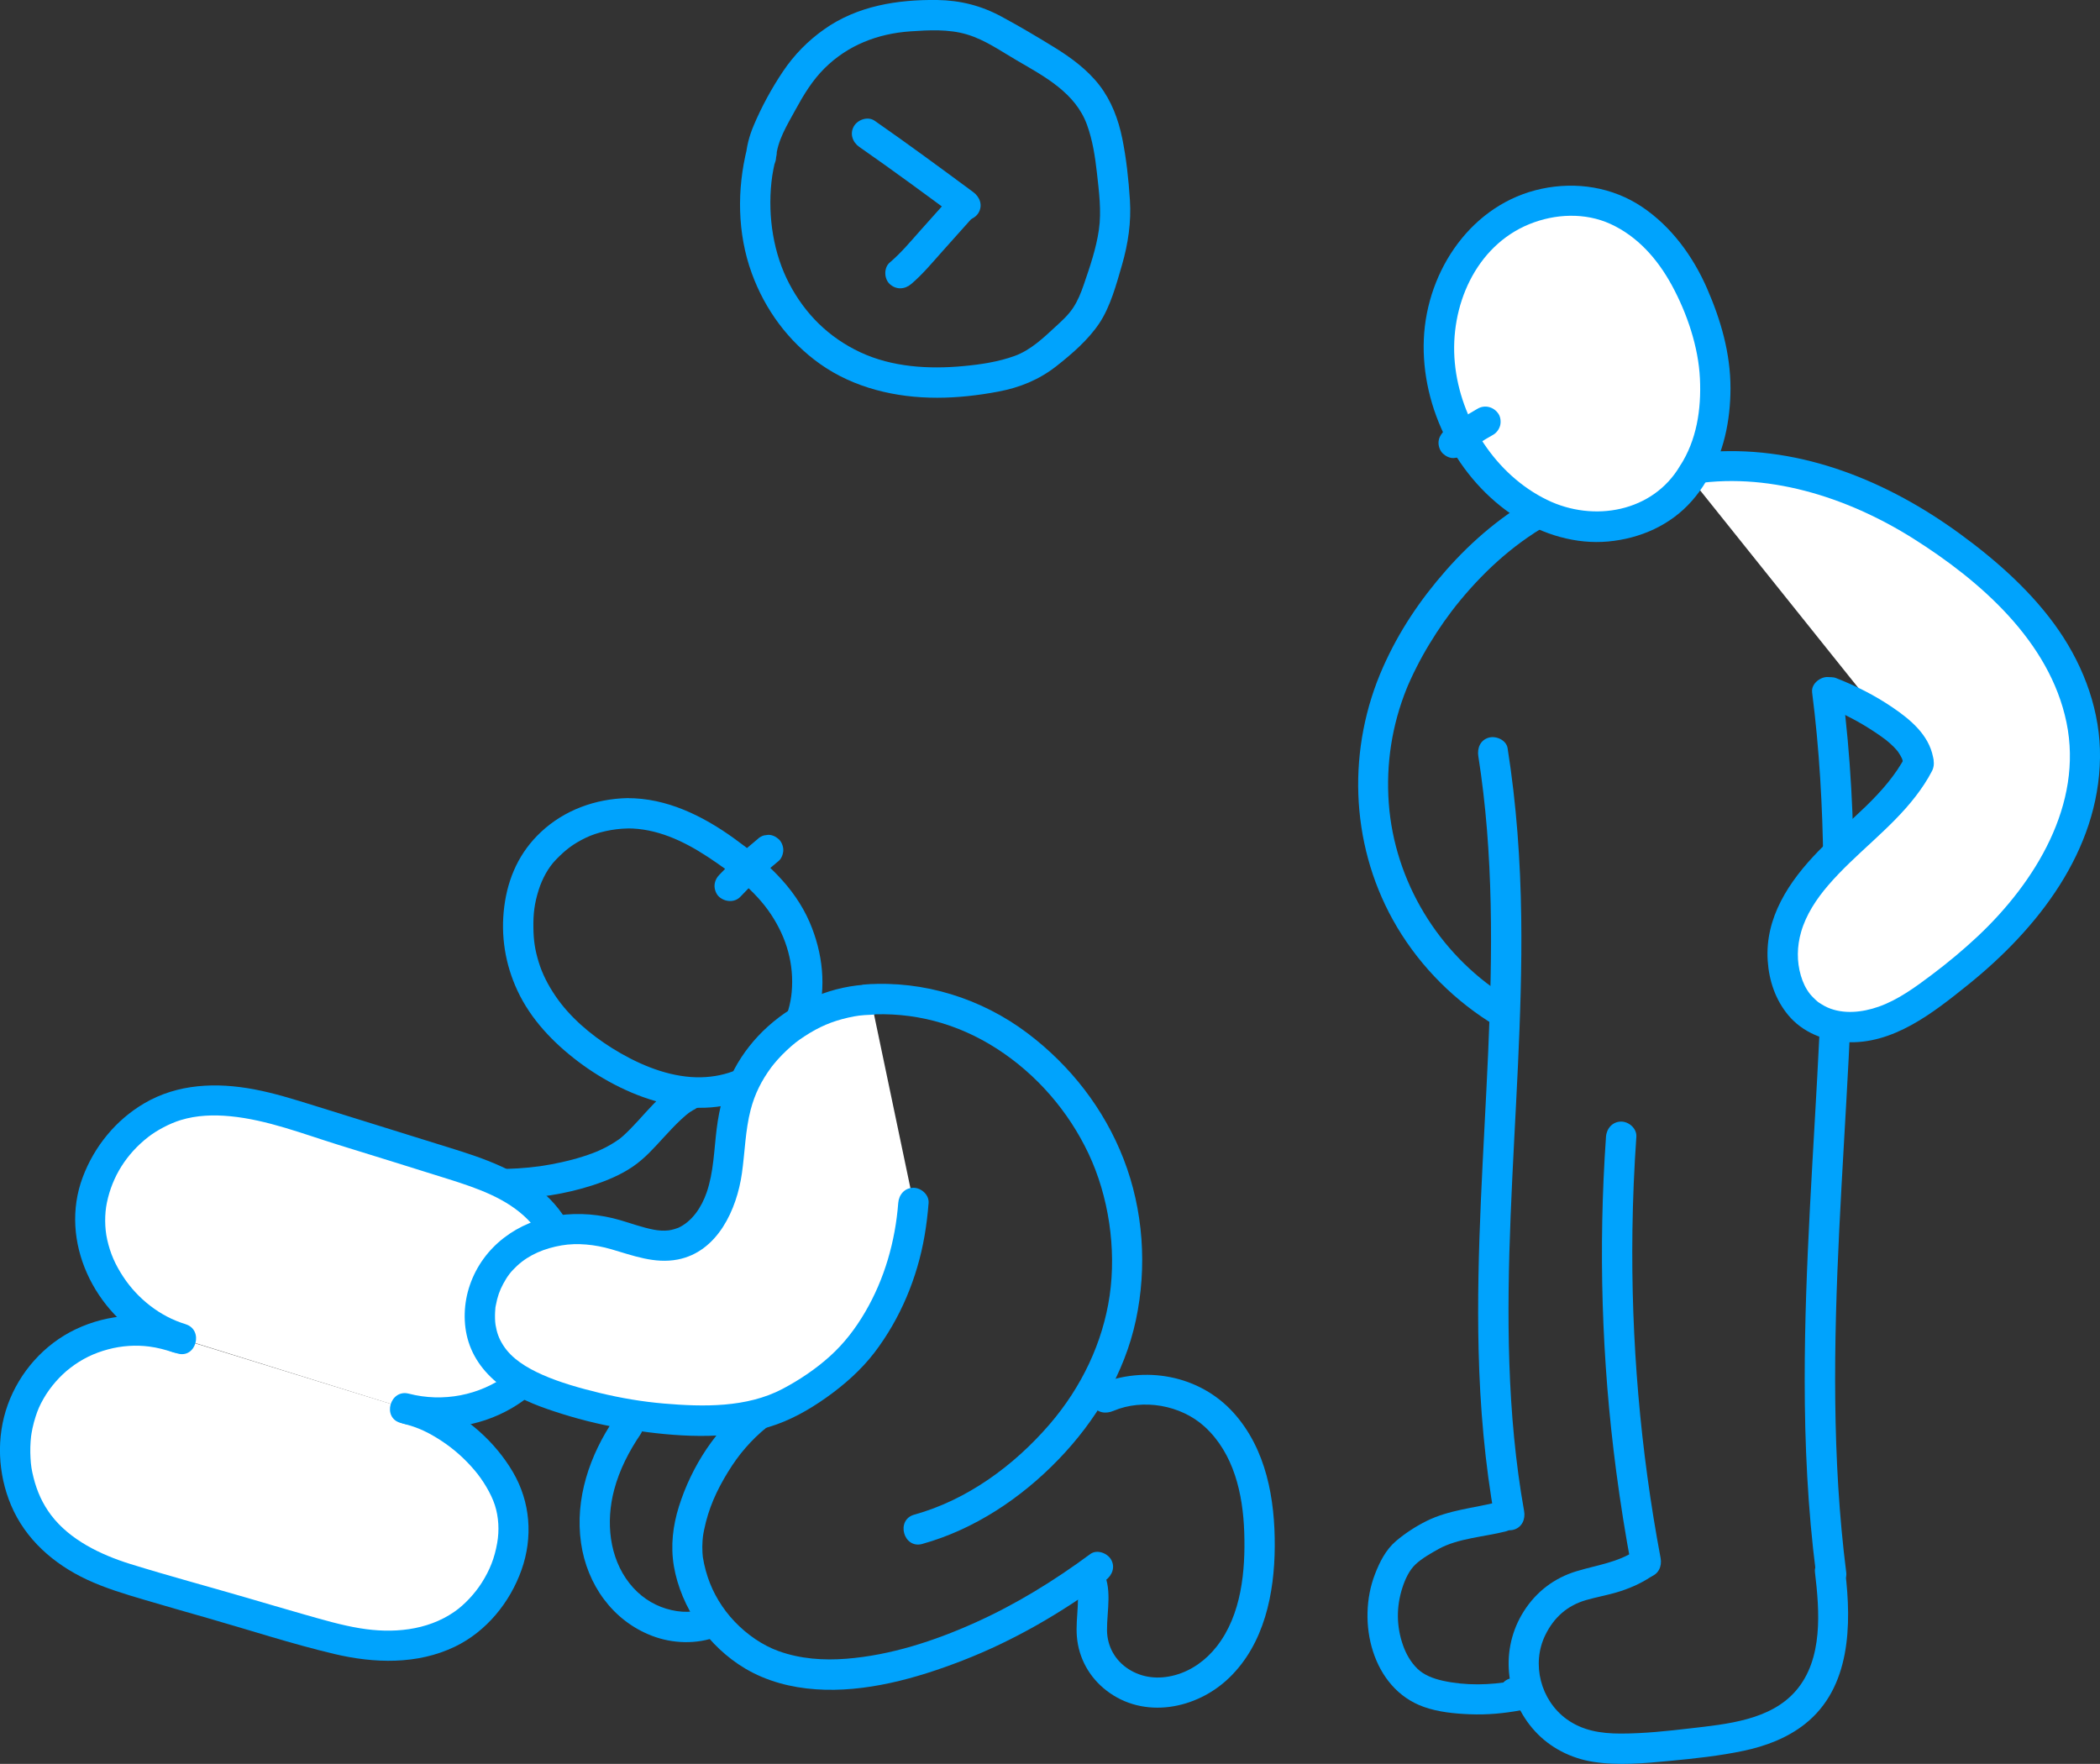 <svg xmlns="http://www.w3.org/2000/svg" id="arm" viewBox="0 0 443.97 372.91"><rect x="0" y="0" width="443.97" height="372.91" fill="#333333" stroke="none"/><defs><style>      .cls-1 {        fill: #00a3fd;      }      .cls-1, .cls-2 {        stroke-width: 0px;      }      .cls-2 {        fill: #fff;      }    </style></defs><g><g><path class="cls-2" d="M37.46,282.81c-11.63-3.96-23.39.28-29.84,9.44-6.45,9.16-5.75,22.7,1.6,31.15,4.64,5.33,11.31,8.49,18.08,10.52,6.77,2.03,13.39,3.92,20.19,5.85,7.55,2.14,15.17,4.52,22.77,6.49,7.59,1.97,15.87,2.61,23.12-.39,9.52-3.93,15.93-14.37,15.13-24.64-.8-10.27-12.25-20.91-22.26-23.32"></path><path class="cls-1" d="M38.32,279.71c-7.37-2.45-15.36-2.01-22.37,1.34-6.63,3.17-11.81,9.03-14.3,15.91s-2.11,14.63.69,21.27c3.04,7.22,9.05,12.46,16.06,15.73,3.89,1.81,7.95,3.03,12.05,4.24,4.44,1.31,8.9,2.59,13.36,3.86,8.95,2.55,17.84,5.48,26.9,7.62,8.42,1.99,17.5,2.28,25.46-1.55,6.65-3.2,11.65-9.35,14.09-16.24s1.89-14.35-1.83-20.69-9.7-11.64-16.36-14.6c-1.61-.72-3.26-1.35-4.97-1.77-4.01-1-5.72,5.19-1.71,6.19,3.01.75,5.26,1.84,7.93,3.59s4.96,3.81,7.04,6.26c1.74,2.05,3.46,4.89,4.25,7.3.84,2.57.96,5.44.51,8-.56,3.23-1.57,5.77-3.28,8.46-1.45,2.28-3.64,4.65-5.81,6.14-5.77,3.99-13.07,4.6-19.91,3.47-4.04-.66-7.98-1.84-11.91-2.95s-8.22-2.4-12.34-3.59c-8.1-2.36-16.26-4.55-24.32-7.05-6.25-1.94-12.79-5.1-16.74-10.32-1.8-2.38-2.98-4.99-3.72-7.94-.41-1.65-.55-2.55-.64-4.13s-.05-3.13.13-4.68c-.04.35.07-.46.09-.57.06-.35.13-.71.2-1.06.18-.82.39-1.63.65-2.43.48-1.49.87-2.39,1.69-3.83,1.41-2.47,3.5-4.84,5.61-6.46,2.53-1.95,5.07-3.16,8.01-3.95s5.92-.96,8.72-.6c1.71.22,3.4.67,5.03,1.21s3.5-.63,3.95-2.24c.48-1.75-.59-3.4-2.24-3.95h0Z"></path></g><g><path class="cls-2" d="M38.34,283.03c-10.87-3.16-19.75-14.48-19.31-25.79.44-11.31,9.28-21.76,20.36-24.06,8.46-1.76,17.15.83,25.4,3.4,9.81,3.05,19.62,6.1,29.43,9.15,7.56,2.35,15.53,4.97,20.68,10.97,5.67,6.62,6.69,16.55,3.43,24.63-2.49,6.19-7.31,11.42-13.28,14.4-5.97,2.99-13.04,3.71-19.49,1.99"></path><path class="cls-1" d="M39.19,279.93c-5.29-1.58-10.09-5.36-13.14-10.01-1.7-2.59-2.72-4.88-3.39-7.86-.55-2.45-.56-5.42-.06-7.81,1.15-5.55,4.14-10.26,8.68-13.83,1.85-1.45,4.57-2.9,6.92-3.62,3.4-1.04,6.96-1.15,10.49-.81,7.8.75,15.42,3.74,22.86,6.05,7.78,2.42,15.58,4.81,23.35,7.27,5.98,1.89,12.23,4.02,16.68,8.52,4.22,4.26,5.82,10.18,5.3,16.15-.54,6.31-4.31,12.73-9.5,16.59-6,4.47-13.75,5.93-20.95,4.07-4-1.03-5.71,5.15-1.71,6.19,7.87,2.03,16.44.98,23.48-3.13,6.47-3.78,11.5-9.97,13.81-17.1s1.72-14.9-1.63-21.44c-3.53-6.89-10.2-10.97-17.17-13.73-3.59-1.42-7.3-2.51-10.98-3.66-4.27-1.33-8.54-2.66-12.81-3.99s-8.7-2.71-13.05-4.06-8.35-2.61-12.64-3.42c-7.95-1.5-16.18-1.21-23.29,2.99-5.97,3.52-10.51,9.1-12.94,15.56-5.11,13.56,2.49,28.96,15.06,35.31,1.58.8,3.24,1.47,4.94,1.98,3.96,1.19,5.66-5.01,1.71-6.19h0Z"></path></g></g><path class="cls-1" d="M132.63,175.14c6.09-.03,11.74,2.58,16.81,5.89s10.22,7.24,13.56,12.28,4.89,10.57,4.38,16.4c-.44,5.09-2.93,9.85-6.69,13.31s-9.04,5.07-14.58,4.68c-5.89-.42-11.72-2.99-16.74-6.13-4.58-2.87-8.94-6.58-11.95-11.02-1.56-2.3-2.78-4.66-3.55-7.21s-1.06-4.45-1.1-7.11c-.05-3.06.21-5.22,1.13-8.13.72-2.28,1.99-4.67,3.64-6.36,2.01-2.07,3.59-3.3,6.27-4.61,2.49-1.21,5.8-1.91,8.82-1.98,4.12-.09,4.14-6.51,0-6.42-6.74.16-13.26,2.5-18.23,7.14-4.56,4.25-7,9.64-7.79,15.79s.2,12.22,2.78,17.76c2.82,6.07,7.57,11.02,12.86,15.02,10.72,8.1,26.74,13.89,39.17,6.05,5.45-3.43,9.47-8.91,11.33-15.05,2.05-6.77,1.18-14.07-1.59-20.49-3.27-7.57-9.47-13.03-16.03-17.75s-14.23-8.51-22.51-8.46c-4.13.02-4.14,6.44,0,6.42Z"></path><path class="cls-1" d="M383.1,146.33c3.09,24.08,2.71,48.42,1.54,72.63-1.17,24.29-3.12,48.55-3.1,72.88,0,13.59.65,27.18,2.37,40.67.22,1.72,1.32,3.21,3.21,3.21,1.56,0,3.43-1.48,3.21-3.21-3.06-24.09-2.66-48.43-1.48-72.63s3.12-48.55,3.09-72.88c-.02-13.59-.68-27.18-2.41-40.66-.22-1.72-1.32-3.21-3.21-3.21-1.56,0-3.43,1.48-3.21,3.21h0Z"></path><path class="cls-1" d="M383.7,332.32c.99,8.28,1.78,18.43-4.04,25.15-5.36,6.19-14.51,7.03-22.3,7.93-4.88.57-9.82,1.1-14.74,1.1-4.25,0-8.09-.64-11.43-3.06-5.46-3.97-7.49-11.66-4.48-17.79,1.86-3.79,4.72-6.25,8.61-7.37,2.07-.6,4.19-.98,6.25-1.57,2.64-.76,5.19-1.85,7.49-3.37,1.45-.95,2.06-2.84,1.15-4.39-.84-1.44-2.94-2.11-4.39-1.15-3.88,2.56-8.21,3.07-12.56,4.39-4.66,1.42-8.46,4.31-11.08,8.42-5.11,8-4.04,18.39,2.3,25.35,3.22,3.54,7.64,5.78,12.35,6.52,5.35.83,10.8.31,16.15-.2s10.48-1.05,15.61-2.13c4.68-.99,9.22-2.68,13-5.67,9.68-7.65,9.87-21,8.53-32.16-.21-1.72-1.33-3.21-3.21-3.21-1.57,0-3.42,1.48-3.21,3.21h0Z"></path><path class="cls-1" d="M351.08,329.42c-4.3-22.84-6.28-46.09-5.96-69.33.09-6.59.37-13.18.83-19.76.12-1.73-1.56-3.21-3.21-3.21-1.84,0-3.09,1.47-3.21,3.21-1.64,23.55-.93,47.25,2.15,70.65.89,6.74,1.95,13.45,3.21,20.14.32,1.7,2.38,2.67,3.95,2.24,1.79-.49,2.56-2.24,2.24-3.95h0Z"></path><path class="cls-1" d="M316.54,317.59c-5,1.24-10.22,1.64-14.9,3.95-2.28,1.13-4.6,2.63-6.53,4.28-2.15,1.84-3.43,4.41-4.43,7-3.89,10.07-.62,24.16,10.35,28.05,3.07,1.09,6.49,1.42,9.73,1.55,3.64.15,7.27-.19,10.85-.86,2.28-.42,3.2-3.87,1.42-5.36-.21-.18-.42-.35-.63-.53-1.33-1.11-3.24-1.3-4.54,0-1.14,1.14-1.34,3.42,0,4.54.21.18.42.35.63.53l1.42-5.36c-4.84.9-10.07,1.02-14.89-.05-2.01-.45-3.98-1.19-5.38-2.56s-2.39-3.13-3.01-4.9c-1.42-4.01-1.45-8.16-.15-12.19.58-1.8,1.44-3.68,2.76-4.93s3.25-2.36,4.97-3.31c4.01-2.2,9.42-2.51,14.05-3.66,4.01-.99,2.31-7.18-1.71-6.19h0Z"></path><path class="cls-1" d="M312.54,159.88c3.26,20.68,3,41.74,2.08,62.59-.92,20.99-2.53,41.99-2.02,63.02.29,11.96,1.32,23.9,3.43,35.68.3,1.71,2.39,2.67,3.95,2.24,1.8-.49,2.55-2.23,2.24-3.95-3.68-20.6-3.68-41.62-2.85-62.46.83-21.01,2.52-42.01,2.24-63.05-.16-11.98-1.01-23.93-2.88-35.77-.27-1.71-2.41-2.66-3.95-2.24-1.83.5-2.51,2.23-2.24,3.95h0Z"></path><g><path class="cls-2" d="M356.03,99.42c9.59-1.78,21.76-.63,30.99,2.56s16.59,7.1,24.53,12.78c6.9,4.94,13.46,10.45,18.71,17.11,5.25,6.66,9.15,14.55,10.21,22.96,1.37,10.85-2.08,21.95-7.99,31.15-5.91,9.2-14.16,16.7-22.92,23.25-3.87,2.89-7.94,5.66-12.57,7.05-4.62,1.39-9.93,1.23-13.94-1.46-6.08-4.07-7.44-12.86-4.99-19.76,2.45-6.89,7.84-12.28,13.22-17.24,5.38-4.96,11.06-9.89,14.4-16.4"></path><path class="cls-1" d="M356.88,102.51c16.39-2.97,33.62,2.53,47.61,11.35s28.84,21.63,32.4,38.89c3.56,17.3-6.62,33.78-18.77,45.2-3.07,2.88-6.32,5.58-9.68,8.11s-7.13,5.32-11.27,6.77c-3.5,1.23-7.44,1.63-10.77.18-.48-.21-.96-.48-1.4-.76-.16-.1-.32-.21-.48-.31-.46-.31.28.24-.15-.1-.59-.47-1.4-1.3-1.7-1.68-.91-1.15-1.52-2.46-1.94-3.89-.89-3.03-.83-6.18.05-9.24,1.05-3.65,3.24-6.97,5.72-9.85,5.76-6.71,13.12-11.83,18.53-18.87,1.28-1.67,2.44-3.41,3.41-5.28.8-1.54.39-3.49-1.15-4.39-1.44-.84-3.58-.39-4.39,1.15-4.29,8.2-12.08,13.6-18.41,20.09s-11.38,14.16-10.77,23.25c.28,4.21,1.63,8.24,4.36,11.51,2.99,3.59,7.51,5.39,12.1,5.67,9.98.61,18.53-6.2,25.86-12.09,14.74-11.86,27.66-28.28,27.93-48.03.13-9.62-3.27-18.99-8.68-26.87s-12.97-14.65-20.89-20.43c-15.19-11.1-33.34-18.6-52.44-17.39-2.28.14-4.55.43-6.79.83-1.71.31-2.67,2.38-2.24,3.95.49,1.8,2.24,2.55,3.95,2.24h0Z"></path></g><path class="cls-1" d="M408.68,160.07c-.92-4.74-4.8-7.95-8.58-10.52s-7.77-4.57-11.97-6.21c-1.57-.61-3.59.67-3.95,2.24-.42,1.84.56,3.29,2.24,3.95.21.08.41.16.62.25-.01,0,.76.31.54.22-.2-.09.33.15.38.17.2.09.41.18.61.27.91.42,1.81.85,2.7,1.32,1.73.9,3.41,1.89,5.03,2.97.78.52,1.56,1.05,2.3,1.62.44.33-.29-.24.13.1.21.17.42.35.63.52.33.29.65.58.96.89.19.19.38.39.56.6.03.04.42.5.25.28s.18.25.21.3c.14.21.28.43.41.65.1.18.2.36.29.54.1.19.16.4.05.08.18.49.31.97.41,1.48.32,1.65,2.39,2.75,3.95,2.24,1.76-.57,2.58-2.18,2.24-3.95h0Z"></path><path class="cls-1" d="M317.95,210.41c-13.85-8.87-23.12-24.08-24.34-40.58-.61-8.32.67-16.59,3.8-24.31.08-.21.17-.42.26-.63-.03.07-.14.32.01-.02.16-.37.32-.74.49-1.1.41-.91.85-1.81,1.3-2.7.85-1.68,1.76-3.32,2.74-4.93,1.94-3.21,4.11-6.31,6.42-9.11,5.67-6.88,12.28-12.75,20.12-16.94,3.64-1.95.41-7.49-3.24-5.54-7.52,4.01-14.18,9.64-19.79,16.02s-9.99,12.98-13.3,20.42c-7.61,17.09-7.06,37.03,2.05,53.47,4.83,8.71,11.87,16.11,20.24,21.48,1.46.93,3.54.3,4.39-1.15.91-1.55.31-3.45-1.15-4.39h0Z"></path><g><g><path class="cls-2" d="M357.96,100.09c-5.16,8.96-15.69,12.89-25.8,10.7-10.11-2.19-18.51-9.82-23.28-19-3.79-7.29-5.53-15.73-4.3-23.85s5.58-15.84,12.27-20.61,15.71-6.33,23.42-3.51c5.56,2.03,10.2,6.16,13.57,11.02,3.38,4.86,5.58,10.45,7.27,16.12,2.66,8.94,1.96,21.32-3.16,29.12"></path><path class="cls-1" d="M355.19,98.47c-5.74,9.78-18.28,12.02-28.14,7.2-10.78-5.26-18.34-16.87-19.48-28.97-1.13-11.95,4.4-24.67,15.72-29.3,5.51-2.25,11.85-2.49,17.19-.05,5.74,2.63,9.94,7.42,12.93,12.89,3.31,6.06,5.66,13.16,5.98,19.76s-.71,13.08-4.19,18.47c-.94,1.46-.3,3.54,1.15,4.39,1.56.91,3.45.31,4.39-1.15,3.7-5.73,5.1-12.86,5.11-19.6.01-7.38-2.02-14.4-4.95-21.12s-7.5-13.06-13.75-17.25-13.88-5.38-21.18-3.84c-14.77,3.11-24.32,17.21-24.95,31.76-.64,14.7,7.13,29.77,19.52,37.71,5.7,3.66,12.66,5.74,19.46,5.11s13.18-3.46,17.67-8.56c1.15-1.3,2.18-2.72,3.06-4.22,2.1-3.57-3.45-6.8-5.54-3.24h0Z"></path></g><g><path class="cls-2" d="M314.05,89.16c-2.36,1.31-4.6,2.81-6.72,4.48.09-.1.17-.2.26-.3"></path><path class="cls-1" d="M312.43,86.38c-2.6,1.45-5.03,3.14-7.37,4.98l4.54,4.54c.09-.1.17-.2.26-.3.56-.65.94-1.38.94-2.27,0-.79-.35-1.73-.94-2.27s-1.41-.98-2.27-.94-1.72.3-2.27.94c-.09.1-.17.2-.26.3-.56.65-.94,1.38-.94,2.27,0,.79.35,1.73.94,2.27s1.41.98,2.27.94l.85-.11c.54-.15,1.02-.43,1.42-.83.16-.13.33-.26.49-.38l-.65.5c1.97-1.52,4.05-2.89,6.23-4.1.7-.39,1.26-1.16,1.47-1.92s.12-1.79-.32-2.47c-.96-1.48-2.82-2.03-4.39-1.15h0Z"></path></g></g><path class="cls-1" d="M158.51,296.55c-7.08,5.35-12.3,13.46-14.96,21.89-1.3,4.11-1.8,8.37-1.09,12.63s2.6,8.79,5.2,12.45c2.65,3.73,5.99,6.93,9.93,9.26,4.52,2.67,9.66,4,14.87,4.36,10.46.74,21.29-2.3,30.96-6.05,10.88-4.22,20.95-10.08,30.32-17,1.39-1.03,2.09-2.78,1.15-4.39-.8-1.37-2.99-2.19-4.39-1.15-7.63,5.64-15.74,10.64-24.41,14.53s-17.85,6.86-27.14,7.6c-4.86.38-9.72.05-14.34-1.61-3.38-1.22-6.64-3.46-9.26-6.2s-4.59-6.02-5.72-9.44c-.31-.92-.56-1.86-.77-2.81-.1-.48-.19-.95-.27-1.44-.06-.4-.01-.07,0,0-.04-.31-.06-.61-.08-.92-.05-.85-.04-1.7.02-2.55.02-.21.12-1.21.07-.8.07-.51.16-1.02.27-1.52.91-4.48,2.63-8.27,5.01-12.15,1.19-1.93,2.36-3.57,3.72-5.13.68-.78,1.38-1.53,2.12-2.25.39-.38.79-.75,1.2-1.11.16-.14.32-.28.48-.41.09-.07.79-.61.32-.26,1.38-1.04,2.1-2.77,1.15-4.39-.8-1.36-3-2.2-4.39-1.15h0Z"></path><path class="cls-1" d="M227.35,334.94c.1.17.21.33.29.51-.23-.47-.02-.03,0,.08.02.1.24,1.26.19.75.12,1.1.08,2.22.02,3.32-.11,2.14-.36,4.29-.18,6.43.38,4.52,2.62,8.55,6.19,11.33,7.94,6.2,19.14,4.02,26.05-2.69,7.39-7.17,9.53-17.79,9.59-27.71.06-10.04-1.78-20.57-8.7-28.27-7.19-8-18.86-10.1-28.62-5.96-1.6.68-1.95,3.03-1.15,4.39.97,1.65,2.79,1.83,4.39,1.15,6.18-2.62,14.22-1.27,19.29,3.38,6.14,5.64,8.07,14.17,8.34,22.27s-.55,17.45-5.81,24.16c-2.24,2.86-5.26,5.09-8.8,6.06s-6.97.58-9.85-1.27-4.51-4.84-4.55-8.19c-.04-4.26,1.25-9.14-1.14-13.01-2.17-3.51-7.72-.29-5.54,3.24h0Z"></path><g><path class="cls-2" d="M184.12,211.32c-13.23.33-25.53,10.09-28.62,22.95-1.31,5.44-1.09,11.16-2.4,16.59s-4.76,10.96-10.21,12.22c-4.71,1.09-9.43-1.26-14.12-2.45-7.41-1.87-15.87-.57-21.54,4.55s-7.7,14.33-3.61,20.79c3,4.73,8.45,7.27,13.75,9.08,9.38,3.21,19.27,4.97,29.18,5.19,6.85.15,13.91-.48,20.01-3.6,5.52-2.82,11.8-7.41,15.57-12.34,6.67-8.73,10.2-19.04,11-30"></path><path class="cls-1" d="M184.12,208.11c-8.07.25-15.73,3.49-21.73,8.86-2.86,2.56-5.34,5.68-7.14,9.07-2.11,3.97-3.17,8.15-3.73,12.59s-.63,9.14-2.12,13.47c-1.07,3.1-3.08,6.2-6.14,7.54.34-.15-.59.19-.71.22-.4.11-.8.21-1.21.26-1.03.12-2.11.04-3.12-.15-2.41-.46-4.71-1.31-7.06-2-4.3-1.26-8.72-1.64-13.16-1.02-8.48,1.2-15.83,6.52-18.66,14.72-1.31,3.79-1.5,8.17-.29,12.01,1.33,4.21,4.22,7.52,7.82,9.98s7.77,3.94,11.87,5.23c4.73,1.49,9.58,2.62,14.48,3.37,9.53,1.46,19.97,2.23,29.34-.58,4.38-1.31,8.43-3.59,12.14-6.22s7.33-5.79,10.18-9.52c5.47-7.18,9.05-15.78,10.58-24.65.4-2.31.68-4.63.86-6.97.13-1.73-1.57-3.21-3.21-3.21-1.85,0-3.08,1.47-3.21,3.21-.62,8.08-2.89,16.07-7.02,23.11-2.03,3.46-4.39,6.55-7.37,9.25s-6.46,5.05-10.07,6.95c-7.58,3.99-16.73,3.81-25.05,3.1-4.58-.39-9.12-1.16-13.59-2.24-4.07-.98-8.51-2.23-12.16-3.86-3.29-1.47-6.45-3.36-8.28-6.26-.89-1.41-1.31-2.57-1.62-4.4.07.41-.04-.4-.05-.52-.03-.46-.05-.93-.04-1.39,0-.41.03-.82.06-1.22.05-.63,0-.26.12-.89.34-1.81.79-3.11,1.57-4.55.88-1.63,1.61-2.58,2.94-3.81,2.56-2.37,5.85-3.69,9.4-4.3,3.34-.57,7.05-.18,10.47.81,4.62,1.34,9.18,3.12,14.07,2.18,8.43-1.63,12.48-10.56,13.57-18.21.64-4.47.71-9.06,1.85-13.45.88-3.35,2.26-6.14,4.42-9.06.19-.26.84-1.04,1.28-1.54.63-.7,1.29-1.38,1.98-2.02,1.36-1.27,2.28-1.99,3.81-2.98,3-1.94,5.65-3.09,9.12-3.88,1.79-.41,2.84-.53,4.78-.6,1.73-.05,3.21-1.44,3.21-3.21s-1.47-3.26-3.21-3.21h0Z"></path></g><path class="cls-1" d="M194.98,326.41c10.99-3.05,20.91-9.69,28.78-17.84,7.91-8.19,13.98-18.26,16.38-29.47,2.41-11.26,1.58-23.3-2.59-34.05-4.12-10.63-11.26-19.79-20.35-26.64-9.73-7.33-21.89-11.13-34.06-10.3-1.73.12-3.21,1.39-3.21,3.21,0,1.65,1.47,3.33,3.21,3.21,9.92-.68,19.28,1.81,27.64,7.2s15.1,13.17,19.35,22.16,5.91,20.07,4.47,30-5.94,19.36-12.65,27.17c-7.58,8.82-17.52,16.07-28.66,19.16-3.97,1.1-2.29,7.3,1.71,6.19h0Z"></path><path class="cls-1" d="M129.88,299.95c-5.22,7.69-8.38,16.91-7.04,26.26,1.25,8.74,6.65,16.42,14.99,19.62,4.36,1.68,9.46,1.84,13.84.16,1.49-.57,2.55-1.85,2.3-3.52-.21-1.42-1.55-2.98-3.15-2.78-.27.03-.54.07-.81.1-1.72.21-3.21,1.32-3.21,3.21,0,1.57,1.48,3.42,3.21,3.21.27-.03.54-.07.81-.1l-.85-6.3c-3.15,1.21-6.04,1.23-9.19.27-2.97-.91-5.64-2.73-7.68-5.32-4.32-5.46-5.05-13.04-3.26-19.79,1.13-4.26,3.14-8.15,5.6-11.78.97-1.43.27-3.56-1.15-4.39-1.58-.93-3.41-.29-4.39,1.15h0Z"></path><path class="cls-1" d="M156.54,189.57c2.53-2.71,5.24-5.25,8.12-7.59.6-.49.94-1.53.94-2.27,0-.79-.35-1.73-.94-2.27s-1.41-.98-2.27-.94l-.85.11c-.54.15-1.02.43-1.42.83-2.88,2.34-5.59,4.88-8.12,7.59-.57.61-.94,1.42-.94,2.27,0,.79.35,1.73.94,2.27,1.24,1.14,3.31,1.31,4.54,0h0Z"></path><path class="cls-1" d="M107.12,253.53c6.15-.15,12.45-1.06,18.31-2.99,2.92-.96,5.86-2.18,8.4-3.93s4.44-3.92,6.47-6.13c1.2-1.31,2.42-2.62,3.72-3.83.3-.28.61-.55.92-.82.11-.1.84-.66.52-.43.33-.24.67-.47,1.03-.68.17-.1,1.12-.56.48-.3,1.6-.66,2.74-2.13,2.24-3.95-.42-1.52-2.33-2.9-3.95-2.24-5.77,2.36-9.06,7.9-13.53,11.92-.22.2-.45.39-.68.58-.28.23,0,0,.04-.03-.13.09-.25.18-.38.27-.57.39-1.15.76-1.76,1.11s-1.27.69-1.93.99c-.18.09-.75.34-.72.33-.04.01-.66.26-.91.36-2.88,1.09-5.89,1.85-8.92,2.41-1.86.34-2.8.47-4.58.65-1.59.16-3.19.26-4.79.3-4.12.1-4.14,6.51,0,6.42h0Z"></path><path class="cls-1" d="M157.93,31.4c-2.15,8.62-2.06,17.93.99,26.33,2.8,7.72,7.75,14.46,14.46,19.22,7.18,5.09,16.06,7.15,24.76,7.14,4.33,0,8.67-.5,12.92-1.3,4.55-.86,8.6-2.5,12.26-5.37,3.3-2.59,6.73-5.55,9.08-9.06s3.61-8.23,4.81-12.36c1.29-4.48,1.97-9.03,1.67-13.69-.28-4.34-.75-8.78-1.62-13.05-.82-4.03-2.3-7.96-4.82-11.23s-5.99-5.84-9.55-8.03-7.38-4.46-11.16-6.49C207.45,1.19,203.01.07,198.15,0c-8.44-.11-16.92,1.24-23.94,6.22-3.43,2.43-6.32,5.38-8.67,8.87s-4.58,7.56-6.25,11.56c-.91,2.18-1.47,4.36-1.64,6.72-.12,1.73,1.56,3.21,3.21,3.21,1.84,0,3.09-1.47,3.21-3.21.26-3.62,2.35-6.94,4.04-10.05,1.79-3.28,3.63-6.33,6.25-8.92,4.91-4.85,11.18-7.29,18.1-7.77,3.97-.27,8.1-.5,11.96.65s7.17,3.53,10.55,5.49c5.9,3.43,12.39,6.86,14.84,13.62,1.19,3.28,1.71,6.72,2.09,10.11.44,3.99,1,8.09.42,12.09s-1.91,7.84-3.2,11.61c-.59,1.72-1.25,3.38-2.27,4.91s-2.32,2.69-3.61,3.88c-2.63,2.42-5.32,5.03-8.75,6.27s-7.2,1.81-10.84,2.14c-7.29.68-15.03.23-21.76-2.92s-11.67-8.13-15.01-14.46-4.57-14.11-3.79-21.48c.19-1.83.57-3.65,1.02-5.43,1-4.01-5.19-5.72-6.19-1.71h0Z"></path><g><path class="cls-1" d="M181.68,31.07c7.03,4.89,13.92,9.97,20.81,15.06,1.39,1.03,3.58.23,4.39-1.15.95-1.63.25-3.36-1.15-4.39-6.89-5.09-13.78-10.17-20.81-15.06-1.42-.99-3.56-.26-4.39,1.15-.93,1.6-.28,3.4,1.15,4.39h0Z"></path><path class="cls-1" d="M192.64,60.05c2.45-2.08,4.51-4.59,6.65-6.98,2.25-2.52,4.5-5.03,6.75-7.55,1.12-1.25,1.33-3.32,0-4.54-1.22-1.12-3.34-1.34-4.54,0-2.25,2.52-4.5,5.03-6.75,7.55s-4.2,4.9-6.65,6.98c-1.28,1.09-1.21,3.43,0,4.54,1.37,1.25,3.17,1.16,4.54,0h0Z"></path></g></svg>